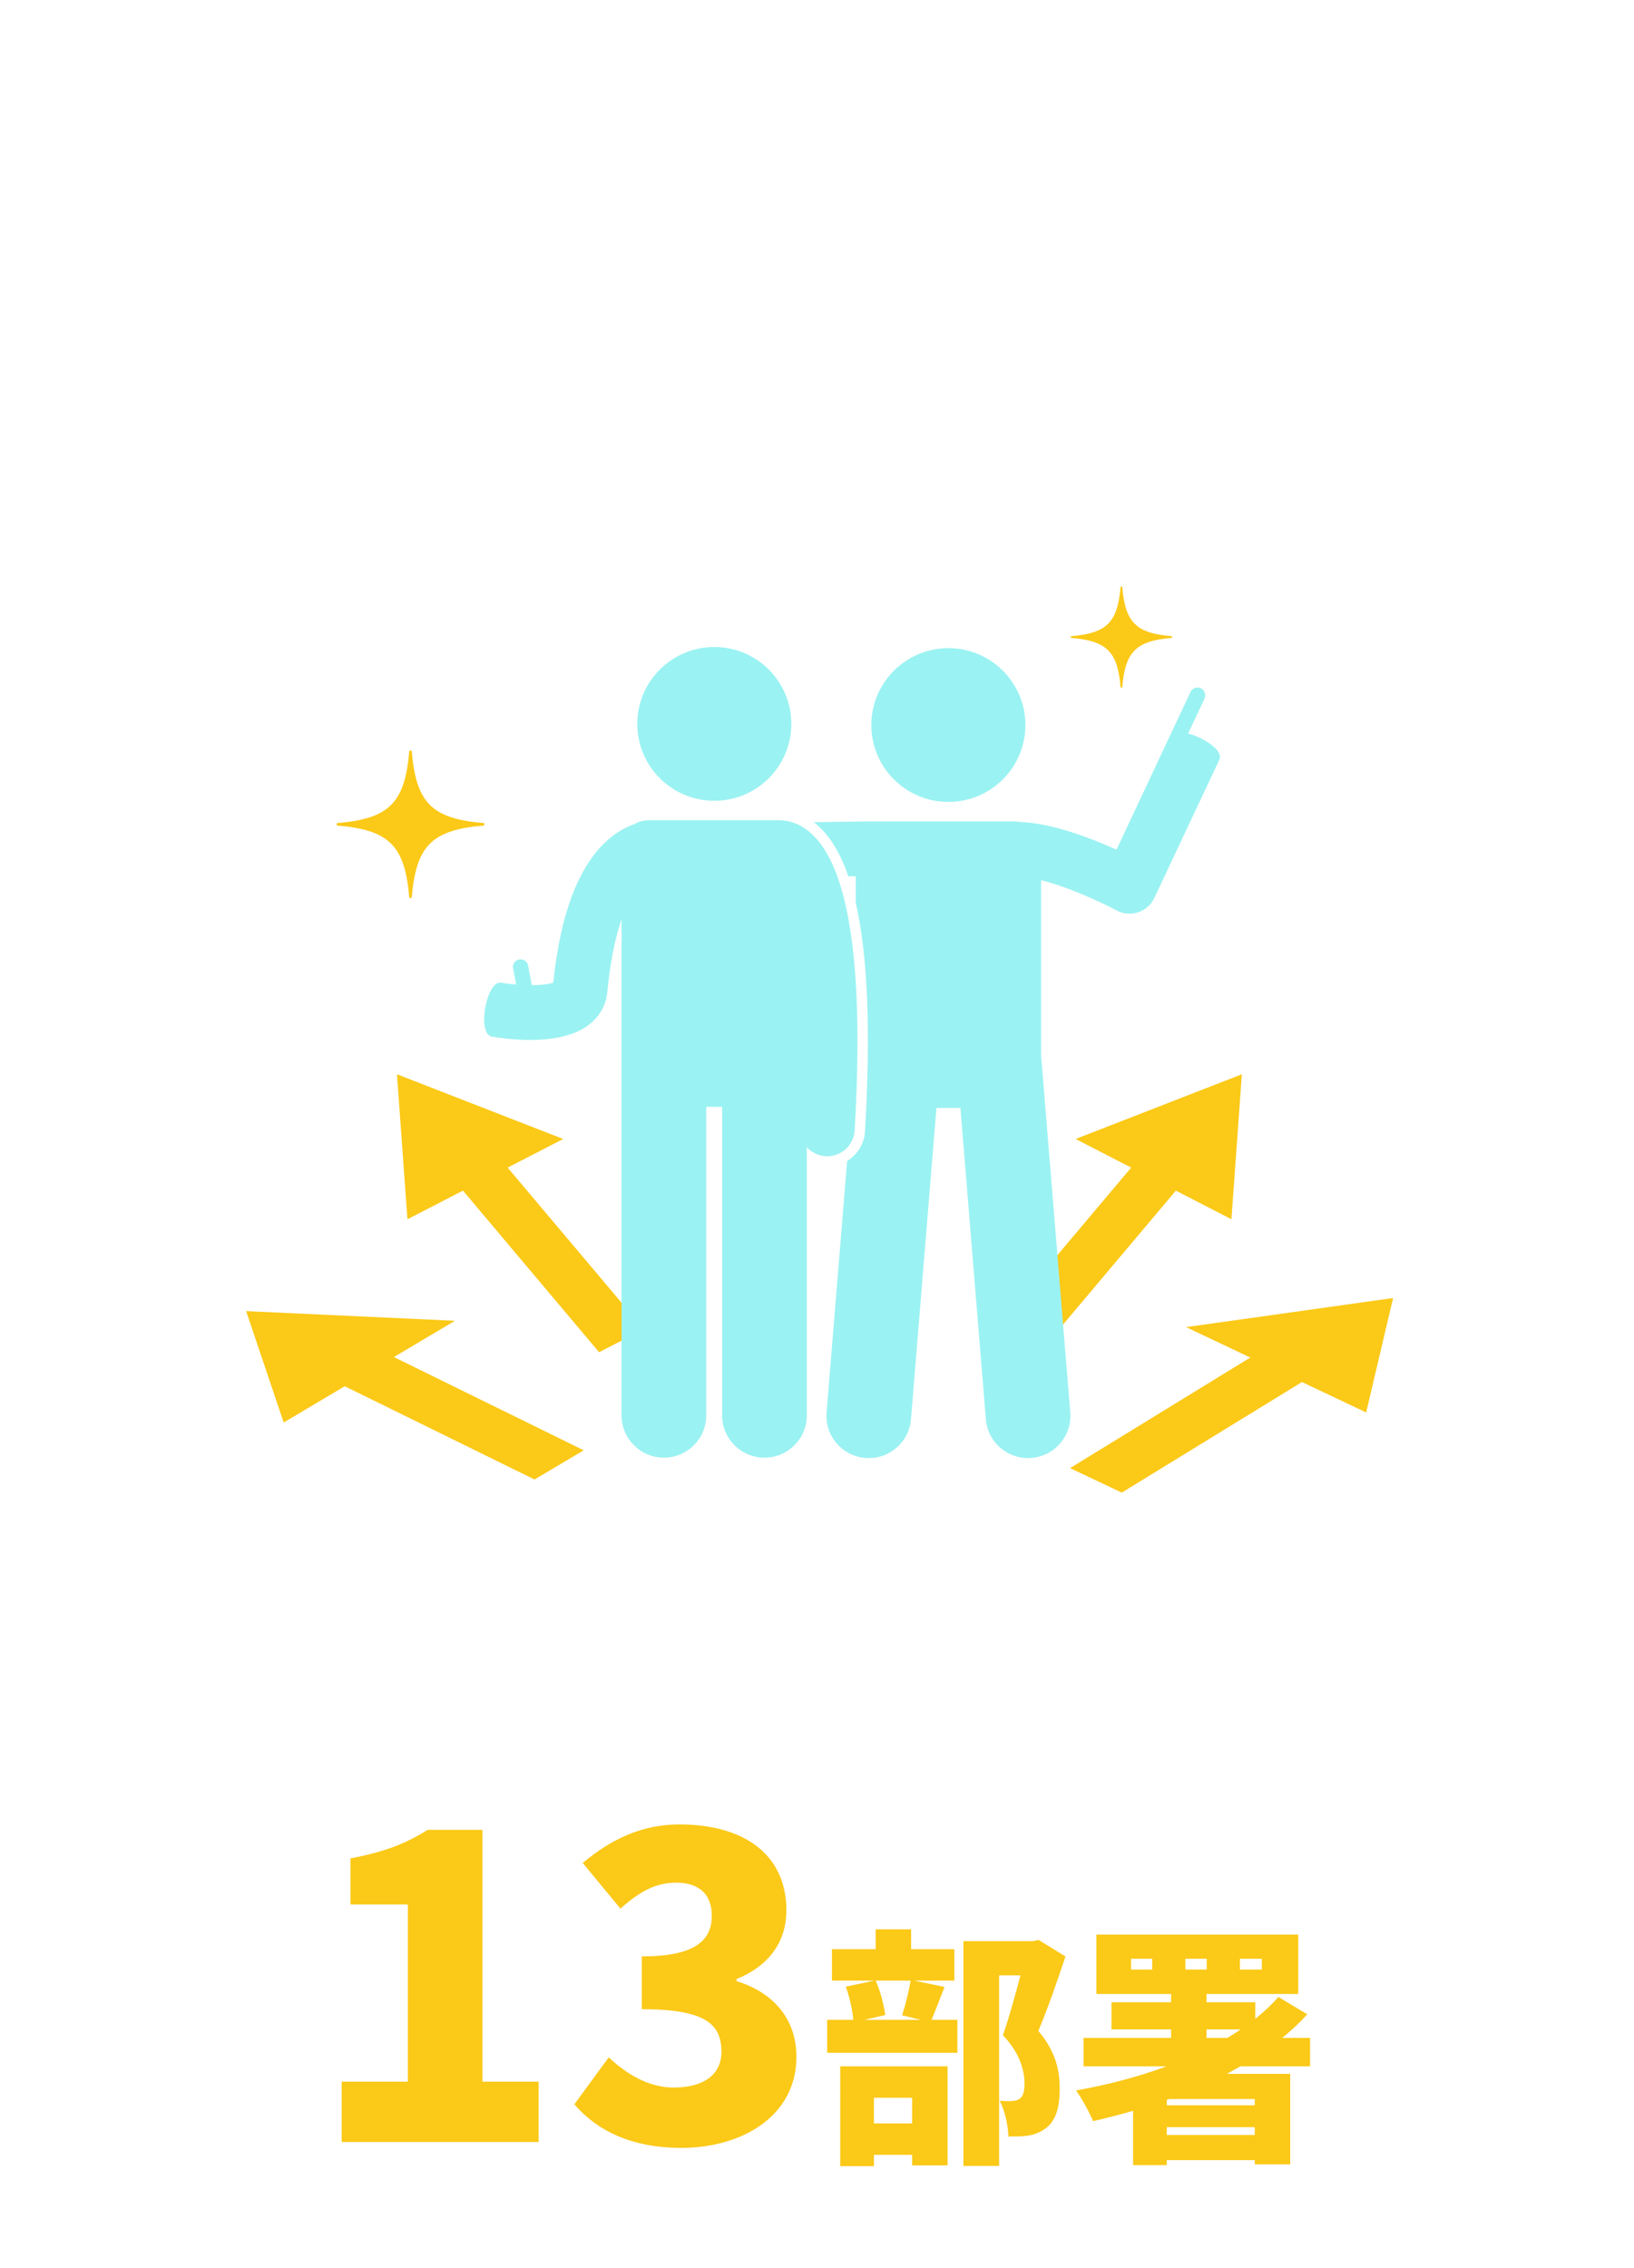 <svg width="312" height="433" viewBox="0 0 312 433" fill="none" xmlns="http://www.w3.org/2000/svg">
<g clip-path="url(#clip0_65_1678)">
<path d="M205.381 217.482L237.124 205.121L235.131 232.809L224.521 227.339L198.529 258.193L189.991 253.797L215.991 222.943L205.381 217.482Z" fill="#FBC917"/>
<path d="M107.54 217.482L75.797 205.121L77.799 232.809L88.4 227.339L114.392 258.193L122.931 253.797L96.93 222.943L107.54 217.482Z" fill="#FBC917"/>
<path d="M86.871 252.192L47 250.351L54.167 271.618L65.825 264.692L102.069 282.496L111.455 276.922L75.212 259.118L86.871 252.192Z" fill="#FBC917"/>
<path d="M226.479 253.404L266 247.848L260.861 269.699L248.599 263.89L214.191 285L204.324 280.324L238.732 259.214L226.479 253.404Z" fill="#FBC917"/>
<path d="M78.157 171.449H78.612C79.451 161.444 82.44 158.451 92.464 157.623V157.169C82.44 156.34 79.442 153.348 78.612 143.343H78.157C77.318 153.348 74.329 156.34 64.305 157.169V157.623C74.329 158.451 77.327 161.444 78.157 171.449Z" fill="#FBC917"/>
<path d="M213.972 131.278H214.278C214.855 124.413 216.909 122.363 223.778 121.796V121.482C216.9 120.915 214.846 118.865 214.278 112H213.972C213.396 118.865 211.342 120.915 204.472 121.482V121.796C211.35 122.363 213.404 124.413 213.972 131.278Z" fill="#FBC917"/>
<path d="M181.085 153.122C189.213 153.122 195.794 146.544 195.794 138.44C195.794 130.336 189.204 123.759 181.085 123.759C172.966 123.759 166.376 130.336 166.376 138.44C166.376 146.544 172.966 153.122 181.085 153.122Z" fill="#9BF2F2"/>
<path d="M229.984 133.372C230.324 132.639 230.01 131.758 229.276 131.418C228.542 131.078 227.659 131.392 227.318 132.125L220.518 146.605C220.518 146.605 220.501 146.658 220.492 146.684L213.186 162.237C208.3 160.03 200.802 157.143 194.745 156.951C194.413 156.881 194.072 156.846 193.722 156.846H168.456C168.377 156.846 168.299 156.846 168.229 156.855C165.572 156.838 160.87 156.89 155.373 156.986C155.871 157.361 156.369 157.806 156.867 158.312C158.938 160.423 160.651 163.424 161.989 167.332C162.478 167.332 162.95 167.323 163.404 167.314V172.383C165.703 182.475 166.28 196.921 165.17 215.99C165.03 218.407 163.693 220.491 161.753 221.678L157.828 269.691C157.461 274.131 160.782 278.03 165.231 278.388C169.679 278.745 173.586 275.448 173.944 270.999L178.804 211.55H183.383L188.243 270.999C188.61 275.439 192.508 278.745 196.956 278.388C201.405 278.021 204.717 274.131 204.359 269.691L198.783 201.431V168.056C204.21 169.425 210.634 172.47 213.203 173.839C213.972 174.249 214.82 174.459 215.677 174.459C216.227 174.459 216.787 174.371 217.32 174.197C218.683 173.743 219.802 172.758 220.414 171.458L232.841 145.026C233.637 143.325 229.905 140.857 226.864 140.054L230.01 133.363L229.984 133.372Z" fill="#9BF2F2"/>
<path d="M151.099 138.222C151.099 130.11 144.509 123.541 136.39 123.541C128.271 123.541 121.681 130.118 121.681 138.222C121.681 146.326 128.271 152.903 136.39 152.903C144.509 152.903 151.099 146.326 151.099 138.222Z" fill="#9BF2F2"/>
<path d="M155.46 159.681C153.223 157.405 151.046 156.811 149.727 156.681C149.499 156.646 149.263 156.628 149.019 156.628H123.752C122.791 156.628 121.899 156.899 121.139 157.361C119.784 157.823 118.246 158.6 116.673 159.865C110.774 164.601 107.059 173.935 105.643 187.622C104.804 187.936 103.284 188.102 101.51 188.111L101.527 187.988L100.88 184.621C100.863 183.81 100.19 183.164 99.377 183.182C98.564 183.199 97.918 183.871 97.935 184.682L98.564 187.997C97.603 187.919 96.624 187.805 95.698 187.64C92.849 187.142 91.039 197.427 93.88 197.924C95.226 198.16 98.031 198.57 101.204 198.57C105.049 198.57 109.428 197.968 112.391 195.709C114.479 194.121 115.72 191.923 115.965 189.367C116.551 183.313 117.547 178.829 118.683 175.532V270.258C118.683 274.715 122.301 278.327 126.767 278.327C131.233 278.327 134.852 274.715 134.852 270.258V211.341H137.884V270.258C137.884 274.715 141.503 278.327 145.969 278.327C150.435 278.327 154.053 274.715 154.053 270.258V219.035C154.944 220.029 156.212 220.692 157.654 220.771C157.758 220.771 157.863 220.779 157.968 220.779C160.721 220.779 163.02 218.633 163.186 215.859C164.96 185.607 162.356 166.695 155.442 159.664L155.46 159.681Z" fill="#9BF2F2"/>
</g>
<path d="M65.24 409V397.48H77.88V363.64H66.92V354.84C73.32 353.64 77.48 352.04 81.64 349.4H92.12V397.48H102.84V409H65.24ZM130.07 410.12C120.63 410.12 113.99 406.84 109.67 401.8L116.23 392.84C119.83 396.2 123.99 398.6 128.63 398.6C134.15 398.6 137.75 396.28 137.75 391.8C137.75 386.68 135.03 383.64 122.55 383.64V373.56C132.71 373.56 135.91 370.52 135.91 365.8C135.91 361.72 133.51 359.48 129.11 359.48C125.11 359.48 122.07 361.24 118.47 364.44L111.27 355.72C116.79 351.08 122.71 348.36 129.75 348.36C142.07 348.36 150.15 354.12 150.15 364.76C150.15 370.68 146.95 375.32 140.63 377.88V378.28C147.19 380.28 152.07 385.08 152.07 392.76C152.07 403.88 141.91 410.12 130.07 410.12ZM174.164 400.552H166.868V405.448H174.164V400.552ZM160.436 413.608V394.552H180.932V413.464H174.164V411.448H166.868V413.608H160.436ZM173.876 378.184H167.204C168.116 380.2 168.788 382.936 169.028 384.76L165.044 385.672H175.844L172.244 384.808C172.868 382.936 173.54 380.248 173.876 378.184ZM174.548 378.184L180.356 379.384C179.396 381.784 178.58 384.04 177.86 385.672H182.804V391.96H157.94V385.672H162.932C162.788 383.848 162.212 381.256 161.492 379.336L166.964 378.184H158.852V372.184H167.204V368.392H173.972V372.184H182.228V378.184H174.548ZM198.308 370.408L203.444 373.576C201.86 378.328 199.94 383.848 198.26 387.784C201.812 391.96 202.34 395.752 202.34 398.824C202.34 402.712 201.476 405.112 199.556 406.456C198.596 407.176 197.444 407.608 196.148 407.8C195.14 407.944 193.892 407.944 192.548 407.944C192.5 406.024 191.924 403.048 190.868 401.128C191.732 401.176 192.404 401.224 193.028 401.176C193.604 401.176 194.18 401.08 194.612 400.792C195.332 400.36 195.62 399.448 195.62 397.864C195.62 395.464 194.804 392.056 191.492 388.6C192.596 385.528 193.892 380.824 194.852 377.176H190.772V413.56H183.956V370.648H197.252L198.308 370.408ZM230.372 387.496V389.128H234.356C235.22 388.6 236.084 388.072 236.9 387.496H230.372ZM239.588 400.792H223.268L222.788 400.936V401.992H239.588V400.792ZM222.788 407.656H239.588V406.168H222.788V407.656ZM220.004 376.072V374.008H215.972V376.072H220.004ZM226.34 374.008V376.072H230.42V374.008H226.34ZM236.756 374.008V376.072H240.932V374.008H236.756ZM250.148 394.552H236.852L234.26 395.992H246.356V413.272H239.588V412.456H222.788V413.416H216.356V403.048C213.812 403.768 211.268 404.44 208.724 405.016C208.1 403.528 206.516 400.552 205.46 399.16C211.412 398.104 217.316 396.568 222.74 394.552H206.9V389.128H223.604V387.496H212.228V382.312H223.604V380.728H209.348V369.4H247.892V380.728H230.372V382.312H239.684V385.48C241.316 384.184 242.804 382.792 244.1 381.304L249.62 384.616C248.18 386.2 246.548 387.736 244.82 389.128H250.148V394.552Z" fill="#FBC917"/>
<defs>
<clipPath id="clip0_65_1678">
<rect width="219" height="173" fill="white" transform="translate(47 112)"/>
</clipPath>
</defs>
</svg>
